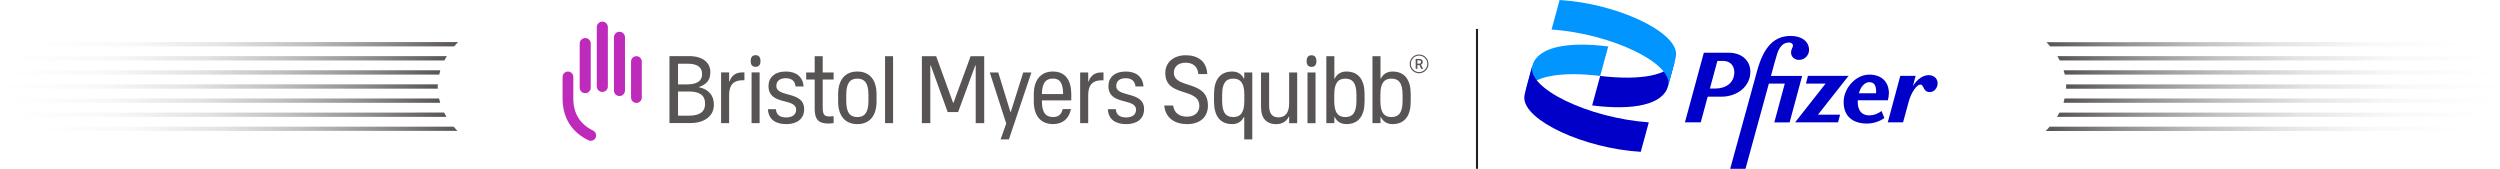 <?xml version="1.0" encoding="UTF-8"?>
<svg id="a" data-name="Layer 2" xmlns="http://www.w3.org/2000/svg" xmlns:xlink="http://www.w3.org/1999/xlink" viewBox="0 0 646.94 43.68">
  <defs>
    <style>
      .q {
        fill: url(#c);
      }

      .q, .r, .s, .t, .u, .v, .w, .x, .y, .z, .aa, .ab, .ac, .ad, .ae, .af, .ag, .ah, .ai {
        stroke-width: 0px;
      }

      .r {
        fill: #595454;
      }

      .s {
        fill: url(#e);
      }

      .t {
        fill: url(#g);
      }

      .u {
        fill: url(#i);
      }

      .v {
        fill: url(#l);
      }

      .w {
        fill: url(#b);
      }

      .x {
        fill: #5d5454;
      }

      .aj {
        fill: none;
        stroke: #231f20;
        stroke-miterlimit: 10;
        stroke-width: .54px;
      }

      .y {
        fill: url(#n);
      }

      .z {
        fill: #0000c9;
      }

      .aa {
        fill: url(#h);
      }

      .ab {
        fill: url(#j);
      }

      .ac {
        fill: url(#d);
      }

      .ad {
        fill: #0095ff;
      }

      .ae {
        fill: url(#f);
      }

      .af {
        fill: url(#m);
      }

      .ag {
        fill: url(#k);
      }

      .ah {
        fill: #be2bbb;
      }

      .ai {
        fill: url(#o);
      }
    </style>
    <linearGradient id="b" x1="529.57" y1="11.44" x2="636.87" y2="11.44" gradientUnits="userSpaceOnUse">
      <stop offset="0" stop-color="#595454"/>
      <stop offset=".18" stop-color="#595454" stop-opacity=".66"/>
      <stop offset=".37" stop-color="#595454" stop-opacity=".37"/>
      <stop offset=".56" stop-color="#595454" stop-opacity=".16"/>
      <stop offset=".77" stop-color="#595454" stop-opacity=".04"/>
      <stop offset="1" stop-color="#595454" stop-opacity="0"/>
    </linearGradient>
    <linearGradient id="c" x1="532.4" y1="15.09" x2="643.36" y2="15.09" xlink:href="#b"/>
    <linearGradient id="d" x1="529.37" y1="33.34" y2="33.34" xlink:href="#b"/>
    <linearGradient id="e" x1="532.29" y1="29.69" x2="643.36" y2="29.69" xlink:href="#b"/>
    <linearGradient id="f" x1="534" y1="26.04" x2="645.33" y2="26.04" xlink:href="#b"/>
    <linearGradient id="g" x1="534.64" y1="22.39" x2="646.94" y2="22.39" xlink:href="#b"/>
    <linearGradient id="h" x1="534.01" y1="18.74" x2="645.33" y2="18.74" xlink:href="#b"/>
    <linearGradient id="i" x1="79.6" y1="7.44" x2="187.9" y2="7.44" gradientTransform="translate(197.96 40.78) rotate(-180)" xlink:href="#b"/>
    <linearGradient id="j" x1="82.43" y1="11.09" x2="194.38" y2="11.09" gradientTransform="translate(197.96 40.78) rotate(-180)" xlink:href="#b"/>
    <linearGradient id="k" x1="79.39" y1="29.34" x2="187.9" y2="29.34" gradientTransform="translate(197.96 40.78) rotate(-180)" xlink:href="#b"/>
    <linearGradient id="l" x1="82.32" y1="25.69" x2="194.38" y2="25.69" gradientTransform="translate(197.96 40.78) rotate(-180)" xlink:href="#b"/>
    <linearGradient id="m" x1="84.02" y1="22.04" x2="196.35" y2="22.04" gradientTransform="translate(197.96 40.78) rotate(-180)" xlink:href="#b"/>
    <linearGradient id="n" x1="84.66" y1="18.39" x2="197.96" y2="18.39" gradientTransform="translate(197.96 40.78) rotate(-180)" xlink:href="#b"/>
    <linearGradient id="o" x1="84.03" y1="14.74" x2="196.35" y2="14.74" gradientTransform="translate(197.96 40.78) rotate(-180)" xlink:href="#b"/>
  </defs>
  <g>
    <g>
      <path class="w" d="m529.57,10.92c.25.29.56.59.97,1.08h106.33v-1.12l-107.3.04Z"/>
      <path class="q" d="m532.4,14.53c.28.48.39.72.61,1.12h110.34v-1.12h-110.95Z"/>
      <path class="ac" d="m530.4,32.78c-.31.4-1.03,1.12-1.03,1.12h107.48l.03-1.12h-106.47Z"/>
      <path class="s" d="m532.93,29.13c-.2.45-.29.51-.64,1.12h111.04l.03-1.12h-110.42Z"/>
      <path class="ae" d="m534.26,25.48c-.12.57-.2.92-.27,1.12h111.34v-1.12h-111.07Z"/>
      <path class="t" d="m534.64,21.83c.01.2.03.4.03.61,0,.18-.02.34-.03.52h112.3v-1.12h-112.3Z"/>
      <path class="aa" d="m534.01,18.18c.17.55.23.75.31,1.12h111.01l-.03-1.12h-111.29Z"/>
    </g>
    <g>
      <path class="u" d="m118.36,33.86c-.25-.29-.56-.59-.97-1.08H10.06v1.12l108.3-.04Z"/>
      <path class="ab" d="m115.53,30.25c-.28-.48-.39-.72-.61-1.12H3.58v1.12h111.95Z"/>
      <path class="ag" d="m117.53,12c.31-.4,1.03-1.12,1.03-1.12H10.09l-.03,1.12h107.47Z"/>
      <path class="v" d="m115,15.65c.2-.45.29-.51.64-1.12H3.61l-.03,1.12h111.42Z"/>
      <path class="af" d="m113.67,19.3c.12-.57.2-.92.27-1.12H1.6v1.12h112.07Z"/>
      <path class="y" d="m113.3,22.95c-.01-.2-.03-.4-.03-.61,0-.18.02-.34.03-.52H0v1.12h113.3Z"/>
      <path class="ai" d="m113.92,26.6c-.17-.55-.23-.75-.31-1.12H1.6l.03,1.12h112.29Z"/>
    </g>
  </g>
  <g>
    <g>
      <g>
        <path class="ad" d="m394.73,23.62c1.29-3.7,8.64-5.27,19.36-3.97l2.08-7.63c-10.61-1.35-18.35.17-19.64,5l-1.79,6.61Z"/>
        <path class="z" d="m433.45,15.68c-1.29,3.7-8.64,5.26-19.36,3.97l-2.08,7.63c10.61,1.35,18.35-.17,19.64-5l1.79-6.6Z"/>
        <path class="ad" d="m401.52,7.63c15.66,1.12,31.66,8.87,30.14,14.65l1.4-5.16c.45-1.63.67-2.47.67-3.14,0-5.89-15.43-13.08-30.14-13.98l-2.08,7.63Z"/>
        <path class="z" d="m426.66,31.66c-15.66-1.12-31.66-8.87-30.14-14.65l-1.4,5.16c-.45,1.63-.67,2.47-.67,3.14,0,5.89,15.43,13.08,30.14,13.98l2.08-7.63Z"/>
      </g>
      <g>
        <path class="z" d="m483.78,29.86c-1.98.03-3.04-1.24-3.04-3.47,0-.15,0-.29.01-.44h7.79c.15-.59.26-1.24.26-1.83,0-2.73-1.67-4.81-5.1-4.81s-6.61,3.45-6.61,7.08,2.26,5.58,6.05,5.58c1.67,0,3.32-.57,4.48-1.44l-.72-1.8c-.9.69-2.01,1.11-3.11,1.13Zm-.03-8.6c1.16,0,1.75.75,1.75,2.39,0,.16,0,.32-.03.49h-4.44c.48-1.73,1.51-2.88,2.72-2.88Z"/>
        <path class="z" d="m452.95,18.54c0-2.83-2.21-4.89-5.56-4.89h-6.48l-4.89,18.01h4.09l1.8-6.64h3.55c4.07,0,7.49-2.62,7.49-6.48Zm-9.06,4.37h-1.41l1.94-7.15h1.47c1.86,0,2.91,1.26,2.91,2.93,0,2.68-2.1,4.22-4.92,4.22Z"/>
        <path class="z" d="m458.28,19.64l.46-1.67c.23-.87.62-2.37,1.16-4.09.57-1.78,1.6-2.88,2.99-2.88.67,0,1.08.31,1.08.82-.03.57-.49.9-.49,1.8,0,1.06.9,1.88,2.06,1.88,1.44,0,2.6-1.16,2.6-2.57,0-2.19-1.88-3.63-4.74-3.63-4.19,0-6.95,2.68-8.67,8.93l-7,25.45h3.96l6.05-22.05h4.12l-2.71,10.04h3.96l3.24-12.02h-8.08Z"/>
        <polygon class="z" points="478.35 19.64 467.85 19.64 467.34 21.63 472.42 21.63 464.53 31.66 475.65 31.66 476.16 29.68 470.44 29.68 478.35 19.64"/>
        <path class="z" d="m499.14,19.44c-1.42,0-2.93.92-4.12,2.82l.69-2.62h-3.96l-3.24,12.02h3.96l1.47-5.4c.59-2.21,2.03-4.37,2.99-4.37,1.03,0,.64,1.93,2.42,1.93,1.29,0,2.06-1.18,2.06-2.26,0-1.26-1-2.11-2.26-2.11Z"/>
      </g>
    </g>
    <line class="aj" x1="382.21" y1="7.49" x2="382.21" y2="43.68"/>
  </g>
  <g id="p" data-name="&amp;lt;Registered&amp;gt;">
    <g>
      <path class="r" d="m340.66,15.82c0,1.01-.46,1.49-1.27,1.49s-1.27-.47-1.27-1.49.46-1.52,1.27-1.52,1.27.5,1.27,1.52m22.29,10.34c0,3.12-1.09,4.13-2.87,4.13s-2.87-1.01-2.87-4.13v-1.68c0-3.12,1.09-4.13,2.87-4.13s2.87,1.01,2.87,4.13v1.68Zm-2.62-7.65c-1.38,0-2.44.67-2.99,1.83h-.1v-5.79h-2.08v17.32h2.08v-1.58h.1c.56,1.16,1.61,1.83,2.99,1.83,3.24,0,4.73-2.23,4.73-5.84v-1.93c0-3.61-1.48-5.84-4.73-5.84m-9.32,7.65c0,3.12-1.09,4.13-2.87,4.13s-2.87-1.01-2.87-4.13v-1.68c0-3.12,1.09-4.13,2.87-4.13s2.87,1.01,2.87,4.13v1.68Zm-2.62-7.65c-1.38,0-2.44.67-2.99,1.83h-.1v-5.79h-2.08v17.32h2.08v-1.58h.1c.56,1.16,1.61,1.83,2.99,1.83,3.24,0,4.73-2.23,4.73-5.84v-1.93c0-3.61-1.49-5.84-4.73-5.84m-10.04.25h2.08v13.12h-2.08v-13.12Zm-4.75,0h2.08v13.12h-2.08v-1.68h-.1c-.5,1.06-1.56,1.93-3.22,1.93-2.45,0-3.96-1.39-3.96-4.48v-8.88h2.1v8.59c0,2.1.87,3.02,2.43,3.02s2.75-1.01,2.75-3.56v-8.04Zm-14.47,11.53c-1.78,0-2.87-1.01-2.87-4.13v-1.68c0-3.12,1.09-4.13,2.87-4.13s2.87,1.01,2.87,4.13v1.68c0,3.12-1.09,4.13-2.87,4.13m2.85-9.95h-.1c-.56-1.16-1.63-1.83-2.99-1.83-3.24,0-4.73,2.23-4.73,5.84v1.93c0,3.61,1.48,5.84,4.73,5.84,1.36,0,2.43-.67,2.99-1.83h.1v5.79h2.08v-17.32h-2.08v1.58Zm-9.39,6.95c0,3.09-2.13,4.83-5.4,4.83-3.07,0-5.59-1.48-5.91-4.8h2.3c.27,1.95,1.66,2.87,3.59,2.87,2.2,0,3.19-1.31,3.19-2.77,0-4.93-8.81-2.08-8.81-8.54,0-2.77,2.2-4.58,5.27-4.58s5.44,1.46,5.59,4.87h-2.3c-.2-2.1-1.53-2.94-3.32-2.94-2.1,0-3.02,1.24-3.02,2.55,0,4.36,8.81,1.78,8.81,8.51m-16.52.97c0,2.52-1.88,3.86-4.63,3.86s-4.6-1.19-4.75-3.86h2.08c.07,1.61,1.26,2.13,2.67,2.13s2.55-.62,2.55-1.98c0-3.19-7.15-.99-7.15-6.16,0-2.15,1.58-3.74,4.48-3.74,2.65,0,4.41,1.31,4.6,3.86h-2.08c-.12-1.53-1.19-2.13-2.52-2.13-1.51,0-2.45.69-2.45,2,0,3.09,7.2,1.19,7.2,6.01m-11.14-9.5h.64v2.03h-.52c-2.08,0-3.44,1.04-3.44,3.79v7.3h-2.08v-13.12h2.08v2.35h.1c.37-1.19,1.34-2.35,3.22-2.35m-12.43,1.58c1.68,0,2.6.99,2.62,4.01h-5.49c.03-3.02,1.11-4.01,2.87-4.01m0-1.83c-3.24,0-4.97,2.33-4.97,5.84v1.93c0,3.61,1.73,5.84,4.97,5.84,2.6,0,4.13-1.44,4.65-3.88h-2.13c-.37,1.51-1.21,2.05-2.52,2.05-1.78,0-2.87-1.01-2.87-4.13v-.17h7.6v-1.63c0-3.51-1.48-5.84-4.73-5.84m-7.69.25h2.1l-5.82,17.32h-2.15l1.46-4.11-4.26-13.22h2.2l3.14,10.22h.1l3.22-10.22Zm-13.64-4.21h3.53v17.32h-2.2v-14.92h-.12l-4.43,12.05h-2.7l-4.38-12.05h-.12v14.92h-2.18V14.55h3.7l4.37,12.03h.12l4.42-12.03Zm-22.13,0h2.08v17.32h-2.08V14.55Zm-4.3,11.61c0,3.12-1.09,4.13-2.87,4.13s-2.87-1.01-2.87-4.13v-1.68c0-3.12,1.09-4.13,2.87-4.13s2.87,1.01,2.87,4.13v1.68Zm-2.87-7.65c-3.24,0-4.97,2.23-4.97,5.84v1.93c0,3.61,1.73,5.84,4.97,5.84s4.97-2.23,4.97-5.84v-1.93c0-3.61-1.73-5.84-4.97-5.84m-8.96.25h2.82v1.83h-2.82v7.25c0,1.91.5,2.3,1.76,2.3.35,0,.74-.05,1.06-.07v1.78c-.4.07-.92.12-1.29.12-2.57,0-3.61-1.01-3.61-3.81v-7.57h-2.2v-1.83h2.2v-4.21h2.08v4.21Zm-4.8,9.5c0,2.52-1.88,3.86-4.63,3.86s-4.6-1.19-4.75-3.86h2.08c.07,1.61,1.26,2.13,2.67,2.13s2.55-.62,2.55-1.98c0-3.19-7.15-.99-7.15-6.16,0-2.15,1.58-3.74,4.48-3.74,2.65,0,4.41,1.31,4.6,3.86h-2.08c-.12-1.53-1.19-2.13-2.52-2.13-1.51,0-2.45.69-2.45,2,0,3.09,7.2,1.19,7.2,6.01m-11.3-12.45c0,1.01-.46,1.49-1.27,1.49s-1.27-.47-1.27-1.49.46-1.52,1.27-1.52,1.27.5,1.27,1.52m-2.31,2.94h2.08v13.12h-2.08v-13.12Zm-2.49,0h.64v2.03h-.52c-2.08,0-3.44,1.04-3.44,3.79v7.3h-2.08v-13.12h2.08v2.35h.1c.37-1.19,1.34-2.35,3.22-2.35m-9.56,8.24c0,2.14-1.69,2.95-4.15,2.95h-2.83v-6.25h2.87c2.43,0,4.11.81,4.11,3.03v.27Zm-6.98-10.49h2.55c2.43,0,3.66.92,3.66,2.56v.17c0,1.99-1.72,2.62-3.97,2.62h-2.24v-5.36Zm5.43,6.11v-.09c1.8-.62,2.92-1.7,2.92-3.64v-.3c0-2.22-1.8-4.05-5.48-4.05h-5.09v17.32h5.46c3.58,0,6.03-1.8,6.03-4.68v-.17c0-2.25-1.32-3.89-3.84-4.41"/>
      <path class="ah" d="m163.3,25.24c0,.77.62,1.39,1.39,1.39s1.39-.62,1.39-1.39v-9.31c0-.77-.62-1.39-1.39-1.39s-1.39.62-1.39,1.39v9.31Zm-4.43-1.82c0,.79.64,1.43,1.43,1.43s1.43-.64,1.43-1.43v-13.77c0-.79-.64-1.43-1.43-1.43s-1.43.64-1.43,1.43v13.77Zm-4.43-1.06c0,.79.64,1.43,1.43,1.43s1.43-.64,1.43-1.43V7.02c0-.79-.64-1.43-1.43-1.43s-1.43.64-1.43,1.43v15.34Zm-4.43.33c0,.79.64,1.43,1.43,1.43s1.43-.64,1.43-1.43v-11.41c0-.79-.64-1.43-1.43-1.43s-1.43.64-1.43,1.43v11.41Zm4.13,12.96c-.23.48-.72.79-1.26.79-.21,0-.42-.05-.61-.14-4.37-2.12-6.69-5.86-6.69-10.81v-5.59c0-.77.63-1.39,1.39-1.39s1.39.63,1.39,1.39v5.59c0,3.86,1.72,6.65,5.11,8.3.69.34.98,1.17.65,1.86"/>
    </g>
    <g>
      <path class="x" d="m367.22,18.96c-1.34,0-2.43-1.09-2.43-2.43s1.09-2.43,2.43-2.43,2.43,1.09,2.43,2.43-1.09,2.43-2.43,2.43Zm0-4.57c-1.18,0-2.13.96-2.13,2.13s.96,2.13,2.13,2.13,2.13-.96,2.13-2.13-.96-2.13-2.13-2.13Z"/>
      <path class="x" d="m367.29,16.83h-.5v.99h-.45v-2.56h.9c.3,0,.52.07.69.2.16.13.24.32.24.58,0,.17-.04.32-.12.43s-.2.2-.35.27l.58,1.07v.02h-.48l-.51-.99Zm-.5-.36h.46c.15,0,.27-.04.35-.11.08-.08.13-.18.13-.31s-.04-.24-.12-.32c-.08-.08-.19-.11-.35-.12h-.47v.86Z"/>
    </g>
  </g>
</svg>